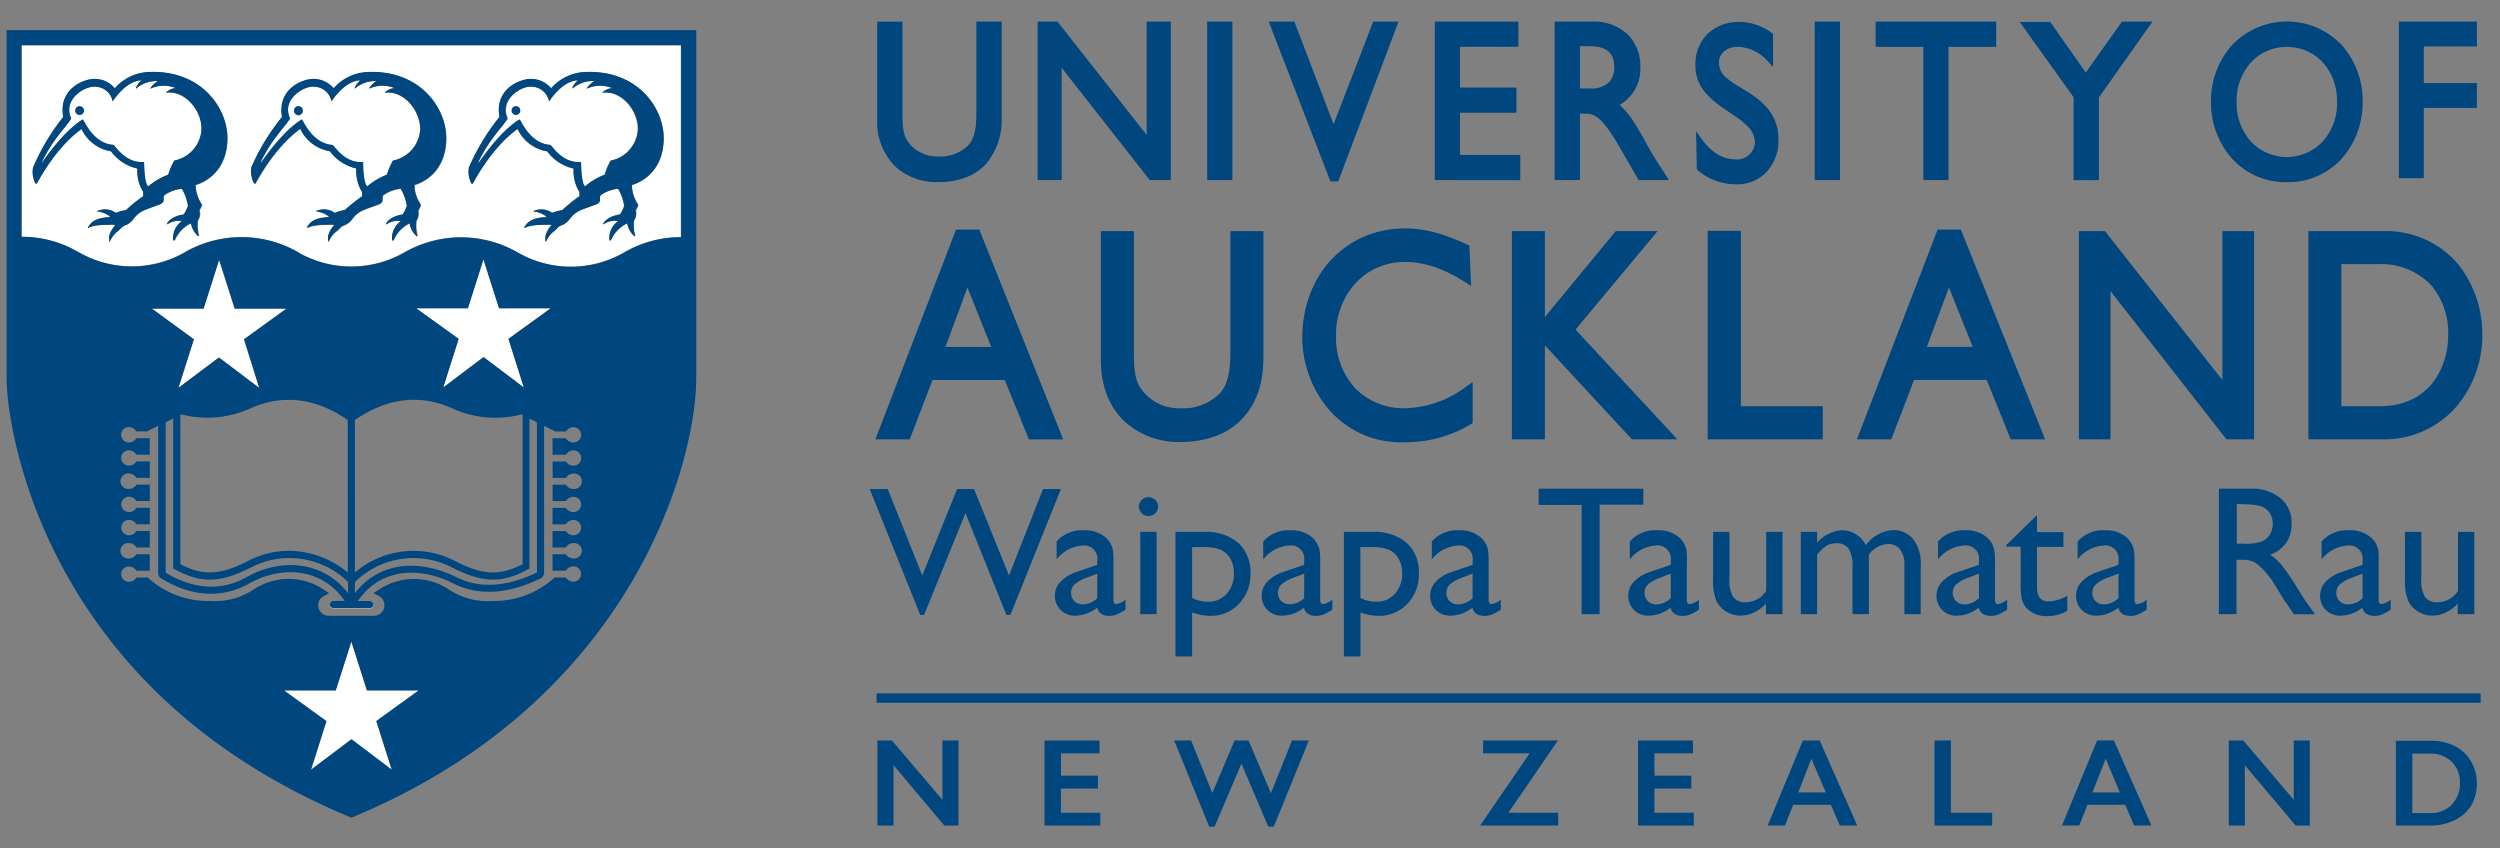 <svg id="Layer_1" data-name="Layer 1" xmlns="http://www.w3.org/2000/svg" viewBox="0 0 378.57 128.45"><rect x="0" y="0" width="378.57" height="128.45" fill="#808080" stroke="none"/><defs><style>.cls-1{fill:#00467f;}.cls-2{fill:#fff;}</style></defs><polygon class="cls-1" points="229.93 7.09 229.93 3.27 217.27 3.27 217.27 27.27 230.21 27.28 230.21 23.46 221.08 23.46 221.08 17.07 229.63 17.07 229.63 13.25 221.08 13.25 221.08 7.09 229.93 7.09"/><path class="cls-1" d="M142,27.58c3.13,0,5.58-.91,7.27-2.71a10.24,10.24,0,0,0,2.41-7.12V3.27h-3.83v13.9c0,2.45-.35,3.85-1.2,4.8A5.93,5.93,0,0,1,142,23.69a5.38,5.38,0,0,1-4.19-1.83c-.88-1-1.15-2-1.15-4.48V3.28h-3.82V18.09a9.42,9.42,0,0,0,2.83,7.21A9.21,9.21,0,0,0,142,27.58Z"/><path class="cls-1" d="M177.29,27.27v-24h-3.65V20.44c-.33-.43-13.51-17.17-13.51-17.17h-3v24h3.64v-17c.35.43,13.34,17,13.34,17Z"/><path class="cls-1" d="M211.78,3.27h-3.84s-5.79,15.08-6,15.54L196,3.27h-3.88l9.34,24.2h1.18Z"/><path class="cls-1" d="M248.14,27.27h4.58l-.63-1c-1.26-1.93-1.78-2.73-2.62-4.23-.73-1.33-1.47-2.7-2.22-3.81a12.07,12.07,0,0,0-2-2.34,6.26,6.26,0,0,0,3.14-5.76,6.7,6.7,0,0,0-2-5,7.5,7.5,0,0,0-5.29-1.86h-5.68v24h3.83V17.21h.84c1.31,0,2.45.37,5.18,5.1Zm-3.69-17.14a3.22,3.22,0,0,1-.81,2.33,3.89,3.89,0,0,1-2.88.94h-1.51V7h1.51c2.49,0,3.66,1,3.69,3.1Z"/><path class="cls-1" d="M263.18,7.09a6.35,6.35,0,0,1,4.59,2.28l.55.58.17.18v-5l0,0-.13-.1a8.29,8.29,0,0,0-4.9-1.71,6.84,6.84,0,0,0-4.88,1.8,6.53,6.53,0,0,0-1.85,4.8c0,3.33,2.31,5.17,4.69,6.77l.58.4,1.06.73a10.68,10.68,0,0,1,1.4,1.14,3.59,3.59,0,0,1,1.29,2.65,2.72,2.72,0,0,1-3,2.52c-1.88,0-3.72-1.14-5.16-3.19l-.58-.82-.18-.26.12,5.81,0,0a9,9,0,0,0,6.1,2.24,6.07,6.07,0,0,0,4.5-1.92,7,7,0,0,0,1.76-4.78c0-4-2.43-5.85-4.7-7.32l-1.65-1a12.92,12.92,0,0,1-1.4-1,3,3,0,0,1-1.27-2.37C260.29,8.05,261.48,7.09,263.18,7.09Z"/><path class="cls-1" d="M314,27.28h3.83V14.75l8.12-11.48h-4.62S316,10.73,315.85,11c-.15-.23-5.39-7.68-5.39-7.68h-4.62L314,14.72Z"/><rect class="cls-1" x="182.8" y="3.27" width="3.82" height="24"/><rect class="cls-1" x="274.8" y="3.27" width="3.83" height="24"/><polygon class="cls-1" points="291.25 27.27 295.06 27.27 295.06 7.09 302.28 7.09 302.28 3.27 284.02 3.27 284.02 7.09 291.25 7.09 291.25 27.27"/><polygon class="cls-1" points="367.03 16.34 375.07 16.34 375.07 12.58 367.03 12.58 367.03 7.04 375.07 7.04 375.07 3.27 363.25 3.27 363.25 26.98 367.03 26.98 367.03 16.34"/><path class="cls-1" d="M346.21,27.59a11,11,0,0,0,8.5-3.69,12.75,12.75,0,0,0,3.06-8.47,12.71,12.71,0,0,0-3.1-8.54,11.45,11.45,0,0,0-16.73,0,12.65,12.65,0,0,0-3.13,8.52,12.78,12.78,0,0,0,3.07,8.48A11,11,0,0,0,346.21,27.59ZM340.85,9.46a7.27,7.27,0,0,1,5.42-2.35c4.43,0,7.63,3.5,7.63,8.32a8.71,8.71,0,0,1-2.18,6,7.46,7.46,0,0,1-10.87,0,8.72,8.72,0,0,1-2.17-6A8.69,8.69,0,0,1,340.85,9.46Z"/><path class="cls-1" d="M296.93,34.77h-3.52L281.19,66.53h5.2l3.45-9h11c.06.16,3.64,9,3.64,9h5.21Zm-5.15,17.76c.13-.33,3.14-8.43,3.34-9,.24.57,3.49,8.67,3.61,9Z"/><polygon class="cls-1" points="276.02 61.51 263.61 61.51 263.61 34.95 258.59 34.95 258.59 66.53 276.02 66.53 276.02 61.51"/><path class="cls-1" d="M141.21,57.54h10.94c.06.16,3.66,9,3.66,9H161L148.3,34.77h-3.53L132.56,66.53h5.2Zm5.29-14c.22.57,3.47,8.67,3.6,9h-6.94C143.27,52.2,146.28,44.1,146.5,43.52Z"/><path class="cls-1" d="M223,64V57.86l-.21.14-.66.47a16.15,16.15,0,0,1-9.25,3.35,10.28,10.28,0,0,1-7.64-3,11.25,11.25,0,0,1-2.92-8,11.49,11.49,0,0,1,3-8,10.06,10.06,0,0,1,7.42-3.15c3,0,5.87,1,9.17,3.08l.64.42.21.13-.25-6.15-.08,0c-3.85-1.8-6.73-2.56-9.64-2.56-9,0-15.59,7-15.59,16.64a17,17,0,0,0,3.66,10.34,14.38,14.38,0,0,0,11.68,5.4,19.18,19.18,0,0,0,10.42-2.88Z"/><path class="cls-1" d="M238.58,49.91,251,35h-6.33l-10.73,13V35h-5V66.53h5V52.3l13.18,14.23H254Z"/><path class="cls-1" d="M372.28,40.07A14.3,14.3,0,0,0,360.77,35H349.56V66.53h11.25a14.41,14.41,0,0,0,11.08-4.87,16.68,16.68,0,0,0,4-10.92A17,17,0,0,0,372.28,40.07Zm-12,21.44h-5.74V40h5.54a10.43,10.43,0,0,1,8.06,3.18,11.13,11.13,0,0,1,2.58,7.59C370.76,54.74,368.55,61.51,360.32,61.51Z"/><path class="cls-1" d="M178.59,66.93c4.13,0,7.34-1.2,9.55-3.56s3.18-5.45,3.18-9.37V35h-5V53.25c0,3.22-.46,5-1.59,6.3a7.8,7.8,0,0,1-6,2.27,7,7,0,0,1-5.52-2.41c-1.15-1.29-1.51-2.66-1.51-5.9V35h-5V54.46c0,4,1.29,7.26,3.72,9.48A12.14,12.14,0,0,0,178.59,66.93Z"/><path class="cls-1" d="M336.53,57.54C336.08,57,318.75,35,318.75,35h-3.94V66.53h4.78V44.09l17.56,22.44h4.18V35h-4.8Z"/><rect class="cls-1" x="132.74" y="105" width="242.9" height="1.42"/><path class="cls-1" d="M157.94,74.06h2.71L153,93.12h-.6l-6.2-15.43-6.27,15.43h-.58l-7.65-19.06h2.73l5.23,13.08,5.27-13.08h2.57l5.29,13.08Z"/><path class="cls-1" d="M168.6,85.53v5.31c0,.42.14.64.43.64a2.93,2.93,0,0,0,1.4-.67v1.51a8.07,8.07,0,0,1-1.35.74,3,3,0,0,1-1.07.2c-1.06,0-1.68-.42-1.87-1.25a5.41,5.41,0,0,1-3.36,1.22,3,3,0,0,1-2.17-.86,2.94,2.94,0,0,1-.87-2.17,3,3,0,0,1,.85-2.11A5.87,5.87,0,0,1,163,86.61l3.16-1.08v-.67a2,2,0,0,0-2.25-2.25A5.45,5.45,0,0,0,160,84.7V82a5.1,5.1,0,0,1,4.14-1.7,4.78,4.78,0,0,1,3.25,1.06,3.19,3.19,0,0,1,.73.9,3.25,3.25,0,0,1,.42,1.13A16.32,16.32,0,0,1,168.6,85.53Zm-2.44,5V86.86l-1.65.64a5.56,5.56,0,0,0-1.79,1,1.69,1.69,0,0,0-.52,1.27,1.67,1.67,0,0,0,.49,1.26,1.76,1.76,0,0,0,1.29.49A3.11,3.11,0,0,0,166.16,90.57Z"/><path class="cls-1" d="M173.89,75.29a1.46,1.46,0,0,1,1.05.42,1.37,1.37,0,0,1,.43,1,1.4,1.4,0,0,1-.43,1,1.44,1.44,0,0,1-1.05.44,1.37,1.37,0,0,1-1-.44,1.44,1.44,0,0,1-.44-1,1.4,1.4,0,0,1,.44-1A1.34,1.34,0,0,1,173.89,75.29Zm-1.22,5.25h2.47V93h-2.47Z"/><path class="cls-1" d="M178,99.41V80.54h4.32a7.53,7.53,0,0,1,5.18,1.66,5.92,5.92,0,0,1,1.85,4.63,6.37,6.37,0,0,1-1.74,4.62,5.92,5.92,0,0,1-4.44,1.81,7.88,7.88,0,0,1-2.65-.53v6.68Zm4.27-16.56h-1.75v7.69a5.14,5.14,0,0,0,2.39.58,3.7,3.7,0,0,0,2.84-1.2,4.48,4.48,0,0,0,1.1-3.11,4.32,4.32,0,0,0-.52-2.16,3.18,3.18,0,0,0-1.42-1.37A6.48,6.48,0,0,0,182.27,82.85Z"/><path class="cls-1" d="M199.92,85.53v5.31c0,.42.14.64.43.64a2.93,2.93,0,0,0,1.4-.67v1.51a8.07,8.07,0,0,1-1.35.74,3,3,0,0,1-1.07.2c-1.06,0-1.68-.42-1.87-1.25a5.41,5.41,0,0,1-3.36,1.22,3,3,0,0,1-2.17-.86,2.94,2.94,0,0,1-.87-2.17,3,3,0,0,1,.85-2.11,5.87,5.87,0,0,1,2.41-1.48l3.17-1.08v-.67a2,2,0,0,0-2.26-2.25,5.45,5.45,0,0,0-3.94,2.09V82a5.11,5.11,0,0,1,4.15-1.7,4.74,4.74,0,0,1,3.24,1.06,3.19,3.19,0,0,1,.73.9,3.25,3.25,0,0,1,.42,1.13A16.32,16.32,0,0,1,199.92,85.53Zm-2.43,5V86.86l-1.66.64a5.56,5.56,0,0,0-1.79,1,1.69,1.69,0,0,0-.52,1.27A1.64,1.64,0,0,0,194,91a1.72,1.72,0,0,0,1.28.49A3.12,3.12,0,0,0,197.49,90.57Z"/><path class="cls-1" d="M203.5,99.41V80.54h4.33A7.53,7.53,0,0,1,213,82.2a5.92,5.92,0,0,1,1.85,4.63,6.34,6.34,0,0,1-1.75,4.62,5.92,5.92,0,0,1-4.44,1.81,7.88,7.88,0,0,1-2.64-.53v6.68Zm4.28-16.56H206v7.69a5.13,5.13,0,0,0,2.38.58,3.67,3.67,0,0,0,2.84-1.2,4.44,4.44,0,0,0,1.11-3.11,4.32,4.32,0,0,0-.52-2.16,3.2,3.2,0,0,0-1.43-1.37A6.43,6.43,0,0,0,207.78,82.85Z"/><path class="cls-1" d="M225.42,85.53v5.31c0,.42.15.64.44.64a3,3,0,0,0,1.4-.67v1.51a8.07,8.07,0,0,1-1.35.74,3,3,0,0,1-1.07.2c-1.06,0-1.68-.42-1.87-1.25a5.41,5.41,0,0,1-3.36,1.22,3,3,0,0,1-2.17-.86,2.94,2.94,0,0,1-.87-2.17,3,3,0,0,1,.85-2.11,5.8,5.8,0,0,1,2.41-1.48L223,85.53v-.67a2,2,0,0,0-2.25-2.25,5.45,5.45,0,0,0-3.94,2.09V82a5.1,5.1,0,0,1,4.14-1.7,4.78,4.78,0,0,1,3.25,1.06,3.19,3.19,0,0,1,.73.9,3.25,3.25,0,0,1,.42,1.13A16.92,16.92,0,0,1,225.42,85.53Zm-2.43,5V86.86l-1.65.64a5.56,5.56,0,0,0-1.79,1,1.69,1.69,0,0,0-.52,1.27,1.67,1.67,0,0,0,.49,1.26,1.74,1.74,0,0,0,1.29.49A3.11,3.11,0,0,0,223,90.57Z"/><path class="cls-1" d="M233,74h15.85v2.42h-6.62V93h-2.73V76.46H233Z"/><path class="cls-1" d="M255.43,85.53v5.31c0,.42.14.64.43.64a2.93,2.93,0,0,0,1.4-.67v1.51a8.07,8.07,0,0,1-1.35.74,3,3,0,0,1-1.07.2c-1.06,0-1.68-.42-1.87-1.25a5.41,5.41,0,0,1-3.36,1.22,3,3,0,0,1-2.17-.86,2.94,2.94,0,0,1-.87-2.17,3,3,0,0,1,.85-2.11,5.87,5.87,0,0,1,2.41-1.48L253,85.53v-.67a2,2,0,0,0-2.26-2.25,5.45,5.45,0,0,0-3.94,2.09V82A5.11,5.11,0,0,1,251,80.3a4.74,4.74,0,0,1,3.24,1.06,3.4,3.4,0,0,1,.74.9,3.44,3.44,0,0,1,.41,1.13A16.32,16.32,0,0,1,255.43,85.53Zm-2.43,5V86.86l-1.66.64a5.56,5.56,0,0,0-1.79,1,1.73,1.73,0,0,0-.52,1.27,1.68,1.68,0,0,0,.5,1.26,1.72,1.72,0,0,0,1.28.49A3.12,3.12,0,0,0,253,90.57Z"/><path class="cls-1" d="M267.41,93v-1.6a6,6,0,0,1-1.8,1.34,4.7,4.7,0,0,1-2,.48,4.25,4.25,0,0,1-2.18-.59,3.9,3.9,0,0,1-1.51-1.61,8,8,0,0,1-.51-3.36V80.54h2.48v7.12a4.87,4.87,0,0,0,.56,2.75,2.28,2.28,0,0,0,2,.78,3.62,3.62,0,0,0,3-1.72V80.54h2.47V93Z"/><path class="cls-1" d="M283,84V93h-2.48v-7a5.44,5.44,0,0,0-.56-2.9,2.17,2.17,0,0,0-1.94-.83,2.86,2.86,0,0,0-1.42.36A6.22,6.22,0,0,0,275.16,84V93h-2.47V80.54h2.47v1.65a5.4,5.4,0,0,1,3.7-1.89,4.06,4.06,0,0,1,3.68,2.25,5.57,5.57,0,0,1,4.14-2.28,3.85,3.85,0,0,1,3,1.33,6,6,0,0,1,1.17,4.06V93h-2.47v-7.4a3.82,3.82,0,0,0-.64-2.39,2.14,2.14,0,0,0-1.83-.83A3.77,3.77,0,0,0,283,84Z"/><path class="cls-1" d="M302.1,85.53v5.31c0,.42.14.64.43.64a2.93,2.93,0,0,0,1.4-.67v1.51a8.07,8.07,0,0,1-1.35.74,3,3,0,0,1-1.07.2c-1.05,0-1.68-.42-1.87-1.25a5.41,5.41,0,0,1-3.35,1.22,3,3,0,0,1-2.18-.86,2.94,2.94,0,0,1-.87-2.17,3.07,3.07,0,0,1,.85-2.11,5.87,5.87,0,0,1,2.41-1.48l3.17-1.08v-.67a2,2,0,0,0-2.26-2.25,5.45,5.45,0,0,0-3.94,2.09V82a5.12,5.12,0,0,1,4.15-1.7,4.74,4.74,0,0,1,3.24,1.06,3.4,3.4,0,0,1,.74.9,3.44,3.44,0,0,1,.41,1.13A16.32,16.32,0,0,1,302.1,85.53Zm-2.43,5V86.86L298,87.5a5.56,5.56,0,0,0-1.79,1,1.82,1.82,0,0,0,0,2.53,1.73,1.73,0,0,0,1.28.49A3.12,3.12,0,0,0,299.67,90.57Z"/><path class="cls-1" d="M303.81,82.53,308.46,78v2.58h4v2.23h-4v6.12c0,1.42.59,2.14,1.77,2.14a5.53,5.53,0,0,0,2.82-.88v2.31a6.29,6.29,0,0,1-3.11.8,4.12,4.12,0,0,1-2.83-1,2.66,2.66,0,0,1-.58-.68,3.22,3.22,0,0,1-.39-1,11.16,11.16,0,0,1-.16-2.3V82.77h-2.17Z"/><path class="cls-1" d="M323.23,85.53v5.31c0,.42.15.64.44.64a3,3,0,0,0,1.4-.67v1.51a7.72,7.72,0,0,1-1.36.74,2.89,2.89,0,0,1-1.06.2c-1.06,0-1.68-.42-1.88-1.25a5.41,5.41,0,0,1-3.35,1.22,3,3,0,0,1-2.17-.86,2.94,2.94,0,0,1-.87-2.17,3,3,0,0,1,.85-2.11,5.74,5.74,0,0,1,2.41-1.48l3.16-1.08v-.67a2,2,0,0,0-2.25-2.25,5.45,5.45,0,0,0-3.94,2.09V82a5.1,5.1,0,0,1,4.14-1.7A4.78,4.78,0,0,1,322,81.36a3.37,3.37,0,0,1,.73.9,3,3,0,0,1,.41,1.13A16.32,16.32,0,0,1,323.23,85.53Zm-2.43,5V86.86l-1.66.64a5.49,5.49,0,0,0-1.78,1,1.69,1.69,0,0,0-.52,1.27,1.67,1.67,0,0,0,.49,1.26,1.73,1.73,0,0,0,1.28.49A3.12,3.12,0,0,0,320.8,90.57Z"/><path class="cls-1" d="M336,93v-19h4.75a6.85,6.85,0,0,1,4.57,1.43A4.78,4.78,0,0,1,347,79.35a4.94,4.94,0,0,1-.82,2.86A5,5,0,0,1,343.77,84a8.31,8.31,0,0,1,1.78,1.63,33.19,33.19,0,0,1,2.44,3.6q1,1.62,1.59,2.43l1,1.36h-3.23l-.83-1.25a2.06,2.06,0,0,0-.17-.23l-.52-.75L345,89.42l-.91-1.48a15.15,15.15,0,0,0-1.55-1.86,5.49,5.49,0,0,0-1.26-1,4.18,4.18,0,0,0-1.9-.31h-.71V93Zm3.53-16.67h-.82v6h1a7.59,7.59,0,0,0,2.83-.35,2.71,2.71,0,0,0,1.2-1.07,3.1,3.1,0,0,0,.42-1.62,2.93,2.93,0,0,0-.47-1.62,2.56,2.56,0,0,0-1.34-1A9.65,9.65,0,0,0,339.49,76.37Z"/><path class="cls-1" d="M360.19,85.53v5.31c0,.42.15.64.43.64a2.93,2.93,0,0,0,1.4-.67v1.51a8.07,8.07,0,0,1-1.35.74,2.93,2.93,0,0,1-1.06.2c-1.06,0-1.69-.42-1.88-1.25a5.41,5.41,0,0,1-3.35,1.22,3,3,0,0,1-2.18-.86,2.94,2.94,0,0,1-.87-2.17,3.07,3.07,0,0,1,.85-2.11,5.87,5.87,0,0,1,2.41-1.48l3.17-1.08v-.67a2,2,0,0,0-2.26-2.25,5.45,5.45,0,0,0-3.94,2.09V82a5.12,5.12,0,0,1,4.15-1.7A4.74,4.74,0,0,1,359,81.36a3.5,3.5,0,0,1,1.15,2A16.32,16.32,0,0,1,360.19,85.53Zm-2.43,5V86.86l-1.66.64a5.56,5.56,0,0,0-1.79,1,1.73,1.73,0,0,0-.52,1.27,1.68,1.68,0,0,0,.5,1.26,1.73,1.73,0,0,0,1.28.49A3.12,3.12,0,0,0,357.76,90.57Z"/><path class="cls-1" d="M372.17,93v-1.6a6,6,0,0,1-1.8,1.34,4.7,4.7,0,0,1-2,.48,4.27,4.27,0,0,1-2.18-.59,3.88,3.88,0,0,1-1.5-1.61,8,8,0,0,1-.51-3.36V80.54h2.47v7.12a5,5,0,0,0,.56,2.75,2.29,2.29,0,0,0,2,.78,3.61,3.61,0,0,0,3-1.72V80.54h2.47V93Z"/><polygon class="cls-1" points="142.71 121.12 135.06 112.13 132.87 112.13 132.87 125.01 135.31 125.01 135.31 115.88 143 125.01 145.14 125.01 145.14 112.13 142.71 112.13 142.71 121.12"/><polygon class="cls-1" points="160.66 119.41 166.25 119.41 166.25 117.46 160.66 117.46 160.66 114.08 166.5 114.08 166.5 112.13 158.17 112.13 158.17 125.01 166.62 125.01 166.62 123.07 160.66 123.07 160.66 119.41"/><polygon class="cls-1" points="192.45 120.11 189.06 112.13 186.95 112.13 183.58 120.08 180.37 112.13 177.8 112.13 183.11 125.18 183.92 125.18 187.99 115.63 192.05 125.18 192.89 125.18 198.19 112.13 195.65 112.13 192.45 120.11"/><polygon class="cls-1" points="235.91 112.13 224.58 112.13 224.58 114.08 231.63 114.08 224.13 125.01 235.95 125.01 235.95 123.07 228.41 123.07 235.91 112.13"/><polygon class="cls-1" points="250.53 119.41 256.11 119.41 256.11 117.46 250.53 117.46 250.53 114.08 256.36 114.08 256.36 112.13 248.04 112.13 248.04 125.01 256.49 125.01 256.49 123.07 250.53 123.07 250.53 119.41"/><path class="cls-1" d="M273,112.13,267.68,125h2.61l1.25-3.13h5.72L278.6,125h2.63l-5.69-12.88Zm-.7,7.86,2-5.1,2.17,5.1Z"/><polygon class="cls-1" points="295.42 112.13 292.94 112.13 292.94 125.01 301.67 125.01 301.67 123.07 295.42 123.07 295.42 112.13"/><path class="cls-1" d="M317.56,112.13,312.25,125h2.61l1.24-3.13h5.73l1.33,3.13h2.63l-5.69-12.88Zm-.7,7.86,2-5.1L321,120Z"/><polygon class="cls-1" points="347.34 121.12 339.69 112.13 337.5 112.13 337.5 125.01 339.93 125.01 339.93 115.88 347.63 125.01 349.77 125.01 349.77 112.13 347.34 112.13 347.34 121.12"/><path class="cls-1" d="M371.77,113a7.71,7.71,0,0,0-3.58-.82H362.8V125H368a8,8,0,0,0,3.68-.8A5.85,5.85,0,0,0,374.2,122a6.87,6.87,0,0,0,0-6.69A6,6,0,0,0,371.77,113Zm-.52,8.88a4.5,4.5,0,0,1-3.32,1.24h-2.64v-9h2.56a4.67,4.67,0,0,1,3.39,1.21,4.33,4.33,0,0,1,1.26,3.29A4.39,4.39,0,0,1,371.25,121.83Z"/><path class="cls-2" d="M3.26,35.87h.05A16.83,16.83,0,0,1,11.55,38h0l.33.17a16.15,16.15,0,0,0,16.1,0l.23-.14h0a17.24,17.24,0,0,1,16.91.15l.09.07a16.18,16.18,0,0,0,16-.05l.15-.08a17.22,17.22,0,0,1,17,.09,16.14,16.14,0,0,0,16.12,0,17,17,0,0,1,8.61-2.32V6.84H3.26ZM71,25.38a32.85,32.85,0,0,1,4.64-7.63c-.76-4.37,3.26-5.82,4.83-5.77a4,4,0,0,1,3,1.42,7.22,7.22,0,0,1,5.38-2.47c7.86-.24,11.84,5.64,11.66,10.34-.19,5.36-4.26,6.61-4.81,6.77a5.35,5.35,0,0,0,.84,2.73c.06.11.24.25.06.55a3.23,3.23,0,0,1-.22.41.55.55,0,0,0,0,.42A1.73,1.73,0,0,1,96,33.39a6.25,6.25,0,0,0,.13,2.26c0,.15-.08.16-.18.05a3.46,3.46,0,0,1-1-1.88,5,5,0,0,0-2.43,2.47c0,.12-.24.24-.27,0a3.09,3.09,0,0,1,1.32-2.79,2.84,2.84,0,0,0-2.13.43s-.26.14-.09-.11c0,0,.48-1,2.52-1.34a9.62,9.62,0,0,0,.62-1.26,6.94,6.94,0,0,0-.92-2.62A5.46,5.46,0,0,0,91,29.5a.49.49,0,0,0-.2.38v.44c0,.06-.07.47-.59.63,0,.05-1.77.59-2.59,1a3.89,3.89,0,0,0-1.32,1.12,3,3,0,0,1-1.17,1,1.71,1.71,0,0,0-.74.43,4.09,4.09,0,0,1-.67.62,3.61,3.61,0,0,0-1,1.32c-.06.1-.15.22-.16,0a5.27,5.27,0,0,1,0-.65,3.43,3.43,0,0,1,.93-1.69.69.69,0,0,1-.25-.09c-.63.08-2.6-.1-3.78.48-.09,0-.17,0-.09-.1.22-.29.66-1.44,3.32-1.5,0-.25-1.19-.84-1.81-.84-.19,0-.07-.11,0-.14a2.82,2.82,0,0,1,2.69.33,6.61,6.61,0,0,1,1.53-.42,25.39,25.39,0,0,1,2.63-2.13,2.37,2.37,0,0,1,0-.69l-.07,0a6.06,6.06,0,0,1-.82-3.45,6.86,6.86,0,0,1-4-2.61,6,6,0,0,1-4.48-3.39c-4,2.88-6.62,8-6.76,8.25-.09.07-.15.07-.22,0A3.89,3.89,0,0,1,71,25.38Zm-32.94,0a32.93,32.93,0,0,1,4.65-7.63C42,13.38,46,11.93,47.56,12a4,4,0,0,1,3,1.42,7.19,7.19,0,0,1,5.38-2.47c7.85-.24,11.84,5.64,11.66,10.34-.2,5.36-4.26,6.61-4.82,6.77a5.43,5.43,0,0,0,.85,2.73c0,.11.23.25.06.55a3.23,3.23,0,0,1-.22.41.5.5,0,0,0-.06.42,1.73,1.73,0,0,1-.29,1.24,5.86,5.86,0,0,0,.14,2.26c0,.15-.09.16-.18.05a3.47,3.47,0,0,1-1-1.88,5,5,0,0,0-2.43,2.47c0,.12-.24.24-.28,0a3.14,3.14,0,0,1,1.33-2.79,2.83,2.83,0,0,0-2.12.43s-.27.14-.09-.11c0,0,.47-1,2.51-1.34a10.67,10.67,0,0,0,.63-1.26,7.15,7.15,0,0,0-.93-2.62,5.41,5.41,0,0,0-2.55.92.46.46,0,0,0-.2.38v.44c0,.06-.07.47-.6.63,0,.05-1.77.59-2.58,1a3.78,3.78,0,0,0-1.33,1.12,2.84,2.84,0,0,1-1.17,1,1.69,1.69,0,0,0-.73.43,4.55,4.55,0,0,1-.68.62,3.73,3.73,0,0,0-1,1.32c-.05.1-.15.22-.16,0s0-.64,0-.65a3.51,3.51,0,0,1,.94-1.69.67.67,0,0,1-.26-.09c-.62.08-2.59-.1-3.78.48-.08,0-.17,0-.08-.1.22-.29.66-1.44,3.31-1.5,0-.25-1.19-.84-1.8-.84-.19,0-.08-.11,0-.14a2.82,2.82,0,0,1,2.69.33,6.34,6.34,0,0,1,1.52-.42,27.7,27.7,0,0,1,2.63-2.13,2.14,2.14,0,0,1,0-.69l-.08,0A6.14,6.14,0,0,1,54,25.51a6.81,6.81,0,0,1-4-2.61,6,6,0,0,1-4.48-3.39c-4,2.88-6.62,8-6.77,8.25-.09.07-.14.07-.21,0A3.91,3.91,0,0,1,38.09,25.38ZM5,25.38A32.85,32.85,0,0,1,9.6,17.75c-.76-4.37,3.26-5.82,4.82-5.77a4,4,0,0,1,3,1.42,7.19,7.19,0,0,1,5.38-2.47c7.85-.24,11.83,5.64,11.66,10.34-.2,5.36-4.26,6.61-4.81,6.77a5.35,5.35,0,0,0,.84,2.73c.05.11.23.25.06.55a3.3,3.3,0,0,1-.23.41.56.56,0,0,0,0,.42,1.8,1.8,0,0,1-.3,1.24,5.89,5.89,0,0,0,.15,2.26c0,.15-.09.16-.19.05a3.62,3.62,0,0,1-1-1.88,5.1,5.1,0,0,0-2.42,2.47c0,.12-.23.24-.27,0a3.15,3.15,0,0,1,1.32-2.79,2.83,2.83,0,0,0-2.12.43s-.26.14-.09-.11c0,0,.47-1,2.51-1.34a9.26,9.26,0,0,0,.63-1.26,7.15,7.15,0,0,0-.93-2.62A5.44,5.44,0,0,0,25,29.5a.46.46,0,0,0-.2.38v.44c0,.06-.08.47-.6.63,0,.05-1.77.59-2.58,1a3.88,3.88,0,0,0-1.33,1.12,2.84,2.84,0,0,1-1.17,1,1.75,1.75,0,0,0-.73.43,5.09,5.09,0,0,1-.67.62,3.72,3.72,0,0,0-1,1.32c-.05.1-.15.22-.16,0s0-.64,0-.65a3.51,3.51,0,0,1,.94-1.69A.67.67,0,0,1,17.2,34c-.63.08-2.59-.1-3.77.48-.09,0-.18,0-.09-.1.22-.29.66-1.44,3.31-1.5,0-.25-1.18-.84-1.8-.84-.2,0-.08-.11,0-.14a2.82,2.82,0,0,1,2.69.33,6.31,6.31,0,0,1,1.53-.42,25.39,25.39,0,0,1,2.63-2.13,2.25,2.25,0,0,1,0-.69l-.06,0a6,6,0,0,1-.83-3.45,6.84,6.84,0,0,1-4-2.61,6,6,0,0,1-4.48-3.39c-4,2.88-6.62,8-6.76,8.25-.1.07-.15.07-.22,0A3.81,3.81,0,0,1,5,25.38Z"/><path class="cls-2" d="M52.74,91.85c-.17-.28-.35-.55-.53-.81H50.47a.54.54,0,0,0-.54.54.54.54,0,0,0,.54.54H56a.54.54,0,0,0,.54-.54A.54.54,0,0,0,56,91H54.2c-.18.26-.36.52-.53.81Z"/><polygon class="cls-2" points="35.51 46.73 33.15 39.33 30.79 46.73 22.95 46.73 29.38 51.38 27.04 58.74 33.15 54.13 39.26 58.74 36.92 51.38 43.35 46.73 35.51 46.73"/><polygon class="cls-2" points="75.58 46.68 73.22 39.27 70.86 46.68 63.02 46.68 69.45 51.31 67.11 58.68 73.22 54.06 79.33 58.68 76.99 51.31 83.42 46.68 75.58 46.68"/><polygon class="cls-2" points="55.56 104.55 53.2 97.14 50.84 104.55 42.99 104.55 49.43 109.19 47.09 116.56 53.2 111.94 59.3 116.56 56.96 109.19 63.4 104.55 55.56 104.55"/><path class="cls-2" d="M12.54,18.09c.23.18,1.57,3.67,4.65,3.86.35.26,1.89,2.83,4.63,2.58,0,.29,0,2.76.5,3.57l.11.15c0-.08,0,0,0,0a10.29,10.29,0,0,1,3.05-1.79,10.58,10.58,0,0,1,.92-2.14,5.09,5.09,0,0,0,4.12-4.75c.05-2.83-2.48-5.89-5.32-5.53,0,0-.09,0,0-.07a2.33,2.33,0,0,1,1.43-.62,4.79,4.79,0,0,0-3.84.08l0-.08a4,4,0,0,1,1.1-1.07,4.7,4.7,0,0,0-3.29,1.16v-.16a3.13,3.13,0,0,1,.84-1.11c-2.46.08-4.37,3.2-4.37,3.2a2.73,2.73,0,0,0-2.57-2.23c-1.56-.24-5.06,1.9-3.71,4.8-.62,1.16-2.68,2.95-4.43,6.58,0,.08,0,0,0,.13C7.93,22.39,10.21,19.51,12.54,18.09Zm-.49-2a.66.66,0,0,1,.66.65.67.67,0,0,1-.66.66.66.66,0,0,1-.65-.66A.65.65,0,0,1,12.05,16.09Z"/><path class="cls-2" d="M45.67,18.09c.24.18,1.58,3.67,4.66,3.86.35.26,1.89,2.83,4.62,2.58,0,.29,0,2.76.51,3.57l.11.15c0-.08,0,0,0,0a10.29,10.29,0,0,1,3-1.79,10.58,10.58,0,0,1,.92-2.14,5.1,5.1,0,0,0,4.12-4.75c0-2.83-2.49-5.89-5.32-5.53,0,0-.09,0,0-.07a2.42,2.42,0,0,1,1.44-.62,4.79,4.79,0,0,0-3.84.08v-.08A3.89,3.89,0,0,1,57,12.27a4.66,4.66,0,0,0-3.28,1.16v-.16a3.31,3.31,0,0,1,.84-1.11c-2.45.08-4.36,3.2-4.36,3.2a2.73,2.73,0,0,0-2.57-2.23c-1.56-.24-5.06,1.9-3.71,4.8-.63,1.16-2.68,2.95-4.43,6.58,0,.08,0,0,0,.13C41.07,22.39,43.35,19.51,45.67,18.09Zm-.47-2a.66.66,0,0,1,.65.65.66.66,0,1,1-1.31,0A.65.65,0,0,1,45.2,16.09Z"/><path class="cls-2" d="M78.61,18.09c.23.18,1.57,3.67,4.66,3.86.34.26,1.89,2.83,4.62,2.58,0,.29,0,2.76.51,3.57l.11.15c0-.08,0,0,0,0a10,10,0,0,1,3-1.79,10,10,0,0,1,.92-2.14,5.09,5.09,0,0,0,4.11-4.75c.06-2.83-2.48-5.89-5.32-5.53,0,0-.09,0,0-.07a2.36,2.36,0,0,1,1.44-.62,4.78,4.78,0,0,0-3.84.08l0-.08A4,4,0,0,1,90,12.27a4.66,4.66,0,0,0-3.28,1.16v-.16a3.13,3.13,0,0,1,.84-1.11c-2.46.08-4.37,3.2-4.37,3.2a2.73,2.73,0,0,0-2.57-2.23c-1.56-.24-5,1.9-3.71,4.8-.62,1.16-2.68,2.95-4.42,6.58,0,.08,0,0,0,.13C74,22.39,76.29,19.51,78.61,18.09Zm-.48-2a.65.65,0,0,1,.65.65.65.65,0,1,1-1.3,0A.65.65,0,0,1,78.13,16.09Z"/><path class="cls-1" d="M1,4.56v52.7C1,61.62,2.69,73.11,9.2,85.4c9,17,23.68,29.9,43.57,38.23l.44.18.45-.18c42.47-17.78,51.77-53.94,51.77-66.37V4.56ZM57.31,89.33l-.75.5.8.42a1.59,1.59,0,0,1-.75,3H49.79a1.59,1.59,0,0,1-.75-3l.79-.42-.74-.5a9.6,9.6,0,0,0-5.37-1.67,9.81,9.81,0,0,0-5.42,1.67A10.4,10.4,0,0,1,31.86,91a13.5,13.5,0,0,1-9.33-3.41l-.15-.13H20.67l-.16.19a1.27,1.27,0,0,1-1,.45,1.16,1.16,0,1,1,0-2.32,1.31,1.31,0,0,1,1,.46l.16.19h2V83.93h-2l-.16.19a1.3,1.3,0,0,1-1,.45,1.17,1.17,0,1,1,0-2.33,1.28,1.28,0,0,1,1,.46l.17.2h2V80.41h-2l-.16.19a1.27,1.27,0,0,1-1,.45,1.16,1.16,0,1,1,0-2.32,1.26,1.26,0,0,1,1,.46l.16.2h2V76.9h-2l-.16.19a1.3,1.3,0,0,1-1,.45,1.16,1.16,0,1,1,0-2.32,1.25,1.25,0,0,1,1,.46l.16.19h2V73.38h-2l-.16.2a1.3,1.3,0,0,1-1,.45,1.17,1.17,0,1,1,0-2.33,1.3,1.3,0,0,1,1,.46l.16.2h2V69.87h-2l-.17.19a1.27,1.27,0,0,1-1,.45,1.16,1.16,0,1,1,0-2.32,1.3,1.3,0,0,1,1,.46l.16.2h2V66.36h-2l-.17.19a1.27,1.27,0,0,1-1,.45,1.16,1.16,0,1,1,0-2.32,1.29,1.29,0,0,1,1,.45l.16.2h1.59l1.7-.86V87l.25.46c4.68,2.94,9.38,3.24,13.6.86C42.3,85.82,48.54,85.7,52.21,91H50.47a.54.54,0,0,0-.54.54.54.54,0,0,0,.54.54H56a.54.54,0,0,0,.54-.54A.54.54,0,0,0,56,91H54.2c3.73-5.43,10-4.91,14.37-2.69,3.88,2,8.43,1.68,13.52-.84l.3-.49V64.48l1.71.86h1.58l.16-.19a1.29,1.29,0,0,1,1-.46,1.16,1.16,0,1,1,0,2.32,1.29,1.29,0,0,1-1-.45l-.17-.19h-2v2.49h2l.17-.2a1.28,1.28,0,0,1,1-.46,1.16,1.16,0,1,1,0,2.32,1.28,1.28,0,0,1-1-.45l-.16-.19h-2v2.49h2l.16-.2a1.28,1.28,0,0,1,1-.46,1.17,1.17,0,1,1,0,2.33,1.32,1.32,0,0,1-1-.45l-.16-.2h-2v2.49h2l.16-.19a1.31,1.31,0,0,1,1-.46,1.16,1.16,0,1,1,0,2.32,1.27,1.27,0,0,1-1-.45l-.17-.19h-2v2.49h2l.16-.2a1.3,1.3,0,0,1,1-.46,1.16,1.16,0,1,1,0,2.32,1.28,1.28,0,0,1-1-.45l-.16-.19h-2V82.9h2l.16-.2a1.29,1.29,0,0,1,1-.46,1.17,1.17,0,1,1,0,2.33,1.32,1.32,0,0,1-1-.45l-.16-.19h-2v2.48h2l.16-.19a1.28,1.28,0,0,1,1-.46,1.16,1.16,0,1,1,0,2.32,1.34,1.34,0,0,1-1-.45l-.16-.19H84l-.15.13A13.5,13.5,0,0,1,74.54,91a10.42,10.42,0,0,1-6.44-1.65A9.57,9.57,0,0,0,57.31,89.33ZM26.52,86.24C30,88.08,32.84,88.58,38,85.93a12.66,12.66,0,0,1,14.71,2.21v1.69C48.57,84.54,42,84.74,37.32,87.4c-3.77,2.13-8,1.89-12.23-.68V63.94l1.14-.57V86.09Zm.79-.8V62.82l.15-.07a15.79,15.79,0,0,0,10.78-1.06c4.78-2,9.63-1.38,14.42,1.91V86.69a14.13,14.13,0,0,0-8.94-3.28A13.39,13.39,0,0,0,37.46,85C32.88,87.34,30.4,87,27.31,85.44Zm41.14.49c5.11,2.65,8,2.15,11.43.31l.29-.15V63.37l1.14.57V86.69c-4.65,2.22-8.77,2.46-12.25.69-4.62-2.33-11.17-2.92-15.32,2.45V88.14A12.66,12.66,0,0,1,68.45,85.93Zm-14.71.76V63.6c4.8-3.29,9.64-3.93,14.42-1.91A15.82,15.82,0,0,0,79,62.75l.14.07V85.44C76,87,73.52,87.34,69,85A13.68,13.68,0,0,0,53.74,86.69Zm25.59-28-6.11-4.61-6.11,4.61,2.34-7.37L63,46.68h7.84l2.36-7.41,2.37,7.41h7.83L77,51.31Zm-40.07.06-6.11-4.61L27,58.74l2.34-7.36L23,46.73h7.84l2.36-7.41,2.36,7.41h7.84l-6.43,4.65Zm7.83,57.82,2.34-7.37L43,104.55h7.84l2.37-7.41,2.36,7.41H63.4L57,109.19l2.34,7.37-6.1-4.62Zm56.06-80.64a17,17,0,0,0-8.61,2.32,16.14,16.14,0,0,1-16.12,0,17.22,17.22,0,0,0-17-.09l-.15.08a16.18,16.18,0,0,1-16,.05l-.09-.07a17.24,17.24,0,0,0-16.91-.15h0l-.23.14a16.15,16.15,0,0,1-16.1,0L11.55,38h0a16.83,16.83,0,0,0-8.24-2.15H3.26v-29h99.89Z"/><path class="cls-1" d="M16.8,22.9a6.84,6.84,0,0,0,4,2.61A6,6,0,0,0,21.65,29l.06,0a2.25,2.25,0,0,0,0,.69,25.39,25.39,0,0,0-2.63,2.13,6.31,6.31,0,0,0-1.53.42,2.82,2.82,0,0,0-2.69-.33c-.08,0-.2.14,0,.14.62,0,1.83.59,1.8.84-2.65.06-3.09,1.21-3.31,1.5-.09.13,0,.14.09.1,1.18-.58,3.14-.4,3.77-.48a.67.67,0,0,0,.26.09,3.51,3.51,0,0,0-.94,1.69s0,.37,0,.65.11.1.16,0a3.72,3.72,0,0,1,1-1.32,5.09,5.09,0,0,0,.67-.62,1.75,1.75,0,0,1,.73-.43,2.84,2.84,0,0,0,1.17-1,3.88,3.88,0,0,1,1.33-1.12c.81-.39,2.54-.93,2.58-1,.52-.16.62-.57.6-.63v-.44a.46.46,0,0,1,.2-.38,5.44,5.44,0,0,1,2.55-.92,7.15,7.15,0,0,1,.93,2.62,9.26,9.26,0,0,1-.63,1.26c-2,.29-2.48,1.29-2.51,1.34-.17.25.05.15.09.11a2.83,2.83,0,0,1,2.12-.43,3.15,3.15,0,0,0-1.32,2.79c0,.26.24.14.27,0a5.1,5.1,0,0,1,2.42-2.47,3.62,3.62,0,0,0,1,1.88c.1.11.2.1.19-.05a5.89,5.89,0,0,1-.15-2.26,1.8,1.8,0,0,0,.3-1.24.56.56,0,0,1,0-.42,3.3,3.3,0,0,0,.23-.41c.17-.3,0-.44-.06-.55A5.35,5.35,0,0,1,29.61,28c.55-.16,4.61-1.41,4.81-6.77.17-4.7-3.81-10.58-11.66-10.34a7.19,7.19,0,0,0-5.38,2.47,4,4,0,0,0-3-1.42c-1.56-.05-5.58,1.4-4.82,5.77A32.85,32.85,0,0,0,5,25.38a3.81,3.81,0,0,0,.38,2.4c.07,0,.12,0,.22,0,.14-.24,2.75-5.37,6.76-8.25A6,6,0,0,0,16.8,22.9ZM6.35,24.64c0-.08,0-.05,0-.13,1.75-3.63,3.81-5.42,4.43-6.58-1.35-2.9,2.15-5,3.71-4.8a2.73,2.73,0,0,1,2.57,2.23s1.91-3.12,4.37-3.2a3.13,3.13,0,0,0-.84,1.11v.16a4.7,4.7,0,0,1,3.29-1.16,4,4,0,0,0-1.1,1.07l0,.08a4.79,4.79,0,0,1,3.84-.08,2.33,2.33,0,0,0-1.43.62c-.08.07,0,.07,0,.07,2.84-.36,5.37,2.7,5.32,5.53a5.09,5.09,0,0,1-4.12,4.75,10.58,10.58,0,0,0-.92,2.14,10.29,10.29,0,0,0-3.05,1.79s0-.07,0,0l-.11-.15c-.47-.81-.47-3.28-.5-3.57-2.74.25-4.28-2.32-4.63-2.58-3.08-.19-4.42-3.68-4.65-3.86C10.21,19.51,7.93,22.39,6.35,24.64Z"/><path class="cls-1" d="M12.05,16.09a.65.65,0,0,0-.65.65.66.66,0,0,0,.65.66.67.67,0,0,0,.66-.66A.66.66,0,0,0,12.05,16.09Z"/><path class="cls-1" d="M38.69,27.76c.15-.24,2.76-5.37,6.77-8.25a6,6,0,0,0,4.48,3.39,6.81,6.81,0,0,0,4,2.61A6.14,6.14,0,0,0,54.78,29l.08,0a2.14,2.14,0,0,0,0,.69A27.7,27.7,0,0,0,52.2,31.8a6.34,6.34,0,0,0-1.52.42A2.82,2.82,0,0,0,48,31.89c-.08,0-.19.14,0,.14.61,0,1.83.59,1.8.84-2.65.06-3.09,1.21-3.31,1.5-.09.13,0,.14.08.1,1.19-.58,3.16-.4,3.78-.48a.67.67,0,0,0,.26.09,3.51,3.51,0,0,0-.94,1.69s0,.37,0,.65.11.1.16,0a3.73,3.73,0,0,1,1-1.32,4.55,4.55,0,0,0,.68-.62,1.69,1.69,0,0,1,.73-.43,2.84,2.84,0,0,0,1.17-1,3.78,3.78,0,0,1,1.33-1.12c.81-.39,2.53-.93,2.58-1,.53-.16.62-.57.6-.63v-.44a.46.46,0,0,1,.2-.38,5.41,5.41,0,0,1,2.55-.92,7.15,7.15,0,0,1,.93,2.62A10.67,10.67,0,0,1,61,32.46c-2,.29-2.48,1.29-2.51,1.34-.18.25.05.15.09.11a2.83,2.83,0,0,1,2.12-.43,3.14,3.14,0,0,0-1.33,2.79c0,.26.24.14.28,0A5,5,0,0,1,62,33.82a3.47,3.47,0,0,0,1,1.88c.09.11.21.1.18-.05a5.86,5.86,0,0,1-.14-2.26,1.73,1.73,0,0,0,.29-1.24.5.5,0,0,1,.06-.42,3.23,3.23,0,0,0,.22-.41c.17-.3,0-.44-.06-.55A5.43,5.43,0,0,1,62.74,28c.56-.16,4.62-1.41,4.82-6.77.18-4.7-3.81-10.58-11.66-10.34a7.19,7.19,0,0,0-5.38,2.47,4,4,0,0,0-3-1.42c-1.56-.05-5.58,1.4-4.82,5.77a32.93,32.93,0,0,0-4.65,7.63,3.91,3.91,0,0,0,.39,2.4C38.55,27.83,38.6,27.83,38.69,27.76Zm.8-3.25c1.75-3.63,3.8-5.42,4.43-6.58-1.35-2.9,2.15-5,3.71-4.8a2.73,2.73,0,0,1,2.57,2.23s1.91-3.12,4.36-3.2a3.31,3.31,0,0,0-.84,1.11v.16A4.66,4.66,0,0,1,57,12.27a3.89,3.89,0,0,0-1.08,1.07v.08a4.79,4.79,0,0,1,3.84-.08,2.42,2.42,0,0,0-1.44.62c-.07.07,0,.07,0,.07,2.83-.36,5.37,2.7,5.32,5.53a5.1,5.1,0,0,1-4.12,4.75,10.58,10.58,0,0,0-.92,2.14,10.29,10.29,0,0,0-3,1.79s0-.07,0,0l-.11-.15C55,27.29,55,24.82,55,24.53c-2.73.25-4.27-2.32-4.62-2.58-3.08-.19-4.42-3.68-4.66-3.86-2.32,1.42-4.6,4.3-6.18,6.55C39.53,24.56,39.45,24.59,39.49,24.51Z"/><path class="cls-1" d="M45.2,17.4a.66.66,0,0,0,.65-.66.66.66,0,1,0-.65.66Z"/><path class="cls-1" d="M71.63,27.76c.14-.24,2.76-5.37,6.76-8.25a6,6,0,0,0,4.48,3.39,6.86,6.86,0,0,0,4,2.61A6.06,6.06,0,0,0,87.72,29l.07,0a2.37,2.37,0,0,0,0,.69,25.39,25.39,0,0,0-2.63,2.13,6.61,6.61,0,0,0-1.53.42,2.82,2.82,0,0,0-2.69-.33c-.07,0-.19.14,0,.14.62,0,1.85.59,1.81.84-2.66.06-3.1,1.21-3.32,1.5-.08.13,0,.14.09.1,1.18-.58,3.15-.4,3.78-.48a.69.69,0,0,0,.25.09,3.43,3.43,0,0,0-.93,1.69,5.27,5.27,0,0,0,0,.65c0,.22.1.1.16,0a3.61,3.61,0,0,1,1-1.32,4.09,4.09,0,0,0,.67-.62,1.71,1.71,0,0,1,.74-.43,3,3,0,0,0,1.17-1,3.89,3.89,0,0,1,1.32-1.12c.82-.39,2.54-.93,2.59-1,.52-.16.61-.57.59-.63v-.44a.49.49,0,0,1,.2-.38,5.46,5.46,0,0,1,2.56-.92,6.94,6.94,0,0,1,.92,2.62,9.62,9.62,0,0,1-.62,1.26c-2,.29-2.48,1.29-2.52,1.34-.17.25.06.15.09.11a2.84,2.84,0,0,1,2.13-.43,3.09,3.09,0,0,0-1.32,2.79c0,.26.23.14.27,0A5,5,0,0,1,95,33.82a3.46,3.46,0,0,0,1,1.88c.1.11.21.1.18-.05A6.25,6.25,0,0,1,96,33.39a1.73,1.73,0,0,0,.29-1.24.55.55,0,0,1,0-.42,3.23,3.23,0,0,0,.22-.41c.18-.3,0-.44-.06-.55A5.35,5.35,0,0,1,95.68,28c.55-.16,4.62-1.41,4.81-6.77.18-4.7-3.8-10.58-11.66-10.34a7.22,7.22,0,0,0-5.38,2.47,4,4,0,0,0-3-1.42c-1.57-.05-5.59,1.4-4.83,5.77A32.85,32.85,0,0,0,71,25.38a3.89,3.89,0,0,0,.38,2.4C71.48,27.83,71.54,27.83,71.63,27.76Zm.8-3.25c1.74-3.63,3.8-5.42,4.42-6.58-1.34-2.9,2.15-5,3.71-4.8a2.73,2.73,0,0,1,2.57,2.23s1.91-3.12,4.37-3.2a3.13,3.13,0,0,0-.84,1.11v.16A4.66,4.66,0,0,1,90,12.27a4,4,0,0,0-1.09,1.07l0,.08a4.78,4.78,0,0,1,3.84-.08,2.36,2.36,0,0,0-1.44.62c-.08.07,0,.07,0,.07,2.84-.36,5.38,2.7,5.32,5.53a5.09,5.09,0,0,1-4.11,4.75,10,10,0,0,0-.92,2.14,10,10,0,0,0-3,1.79s0-.07,0,0l-.11-.15c-.48-.81-.47-3.28-.51-3.57-2.73.25-4.28-2.32-4.62-2.58-3.09-.19-4.43-3.68-4.66-3.86-2.32,1.42-4.6,4.3-6.18,6.55C72.46,24.56,72.39,24.59,72.43,24.51Z"/><path class="cls-1" d="M78.13,17.4a.66.66,0,0,0,.65-.66.65.65,0,1,0-1.3,0A.66.66,0,0,0,78.13,17.4Z"/></svg>